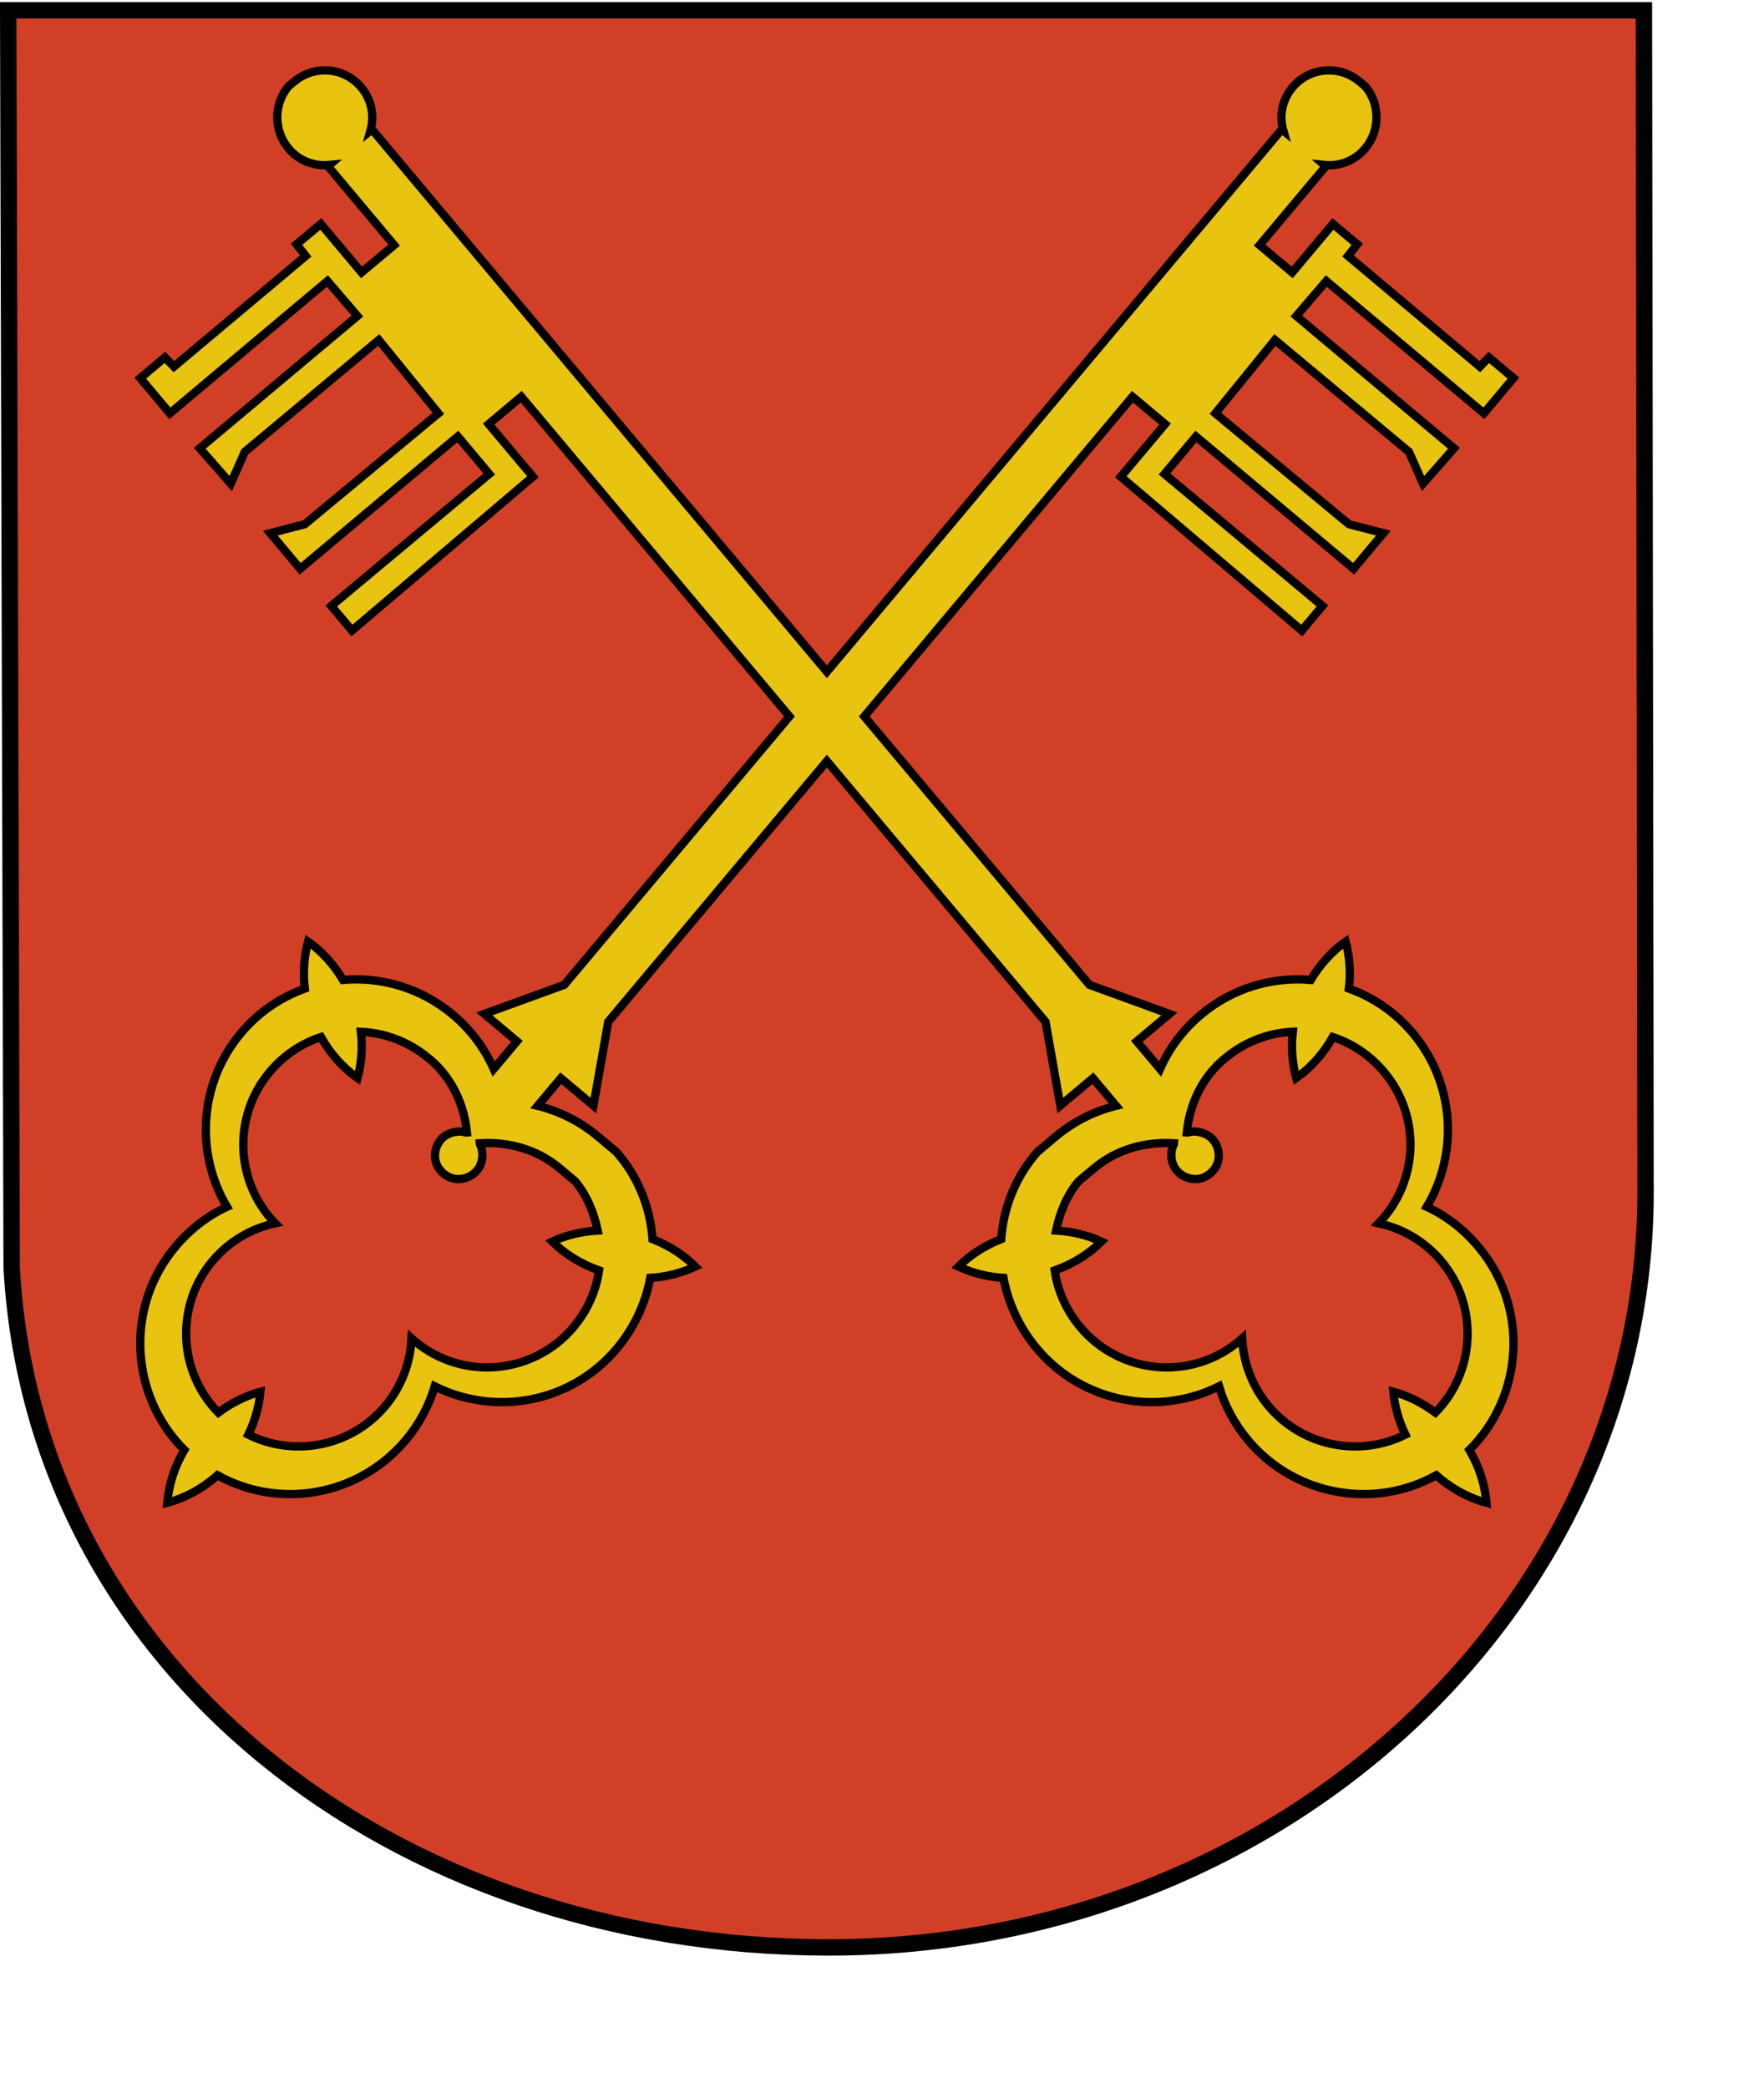 <?xml version="1.0" encoding="UTF-8" standalone="no"?>
<!-- Created with Inkscape (http://www.inkscape.org/) -->
<svg
   xmlns:svg="http://www.w3.org/2000/svg"
   xmlns="http://www.w3.org/2000/svg"
   version="1.0"
   width="600pt"
   height="710pt"
   id="svg14747">
  <defs
     id="defs14750" />
  <g
     id="g8553">
    <path
       d="M 3.718,4.67 L 5.29,574.684 C 15.312,755.508 177.963,882.83 375.92,882.83 C 580.331,882.83 746.282,729.52 746.282,540.434 L 745.546,4.67 L 3.718,4.67 z "
       style="fill:#d23f27;fill-opacity:1;stroke:#000000;stroke-width:7.436;stroke-miterlimit:4;stroke-dasharray:none;stroke-opacity:1"
       id="path6847" />
    <path
       d="M 146.625,31.906 C 141.971,32.055 137.341,33.714 133.5,36.938 C 132.931,37.415 132.288,37.854 131.781,38.375 C 131.767,38.388 131.608,38.52 131.594,38.531 C 131.58,38.543 131.452,38.643 131.438,38.656 C 131.423,38.669 131.264,38.801 131.25,38.812 C 131.236,38.824 131.108,38.955 131.094,38.969 C 131.06,39.007 131.005,39.035 130.969,39.062 C 130.895,39.115 130.816,39.172 130.75,39.25 C 124.123,47.115 124.012,59.139 130.844,67.281 C 135.619,72.972 142.561,75.498 149.438,74.781 L 148.75,75.375 L 178.75,111.125 L 163.969,123.5 L 145.5,101.531 L 134.5,110.75 L 138.656,116.031 L 78.875,166.219 L 74.781,162.031 L 63.625,171.406 L 77.031,187.375 L 148.5,127.406 L 162.094,143.25 L 90.594,203.219 L 104.656,219.25 L 111,204.844 L 171.781,154.125 L 198.812,187.375 L 138.219,237.656 L 122.594,241.688 L 136.125,257.844 L 207.625,197.875 L 221.875,214.875 L 150.25,274.688 L 159.625,285.844 L 241.688,216.125 L 221.625,192.25 L 236.406,179.844 L 358.031,324.781 L 255.906,446.469 L 219.656,459.656 L 234.438,472.062 L 223.906,484.594 C 219.813,475.333 213.623,466.916 205.344,459.969 C 190.927,447.872 172.95,442.729 155.562,444.25 C 151.35,437.215 145.881,431.188 139.719,426.844 C 137.957,433.478 137.354,440.815 138.25,448.156 C 127.306,452.102 117.293,458.796 109.281,468.344 C 90.146,491.148 88.524,522.869 102.938,547.094 C 94.121,551.171 86.185,557.29 79.531,565.219 C 56.613,592.532 58.824,632.63 83.625,657.344 C 79.067,664.95 76.59,673.175 75.844,681.281 C 83.945,679.081 91.791,674.876 98.625,668.781 C 126.618,684.39 162.641,678.33 184,652.875 C 190.181,645.509 194.577,637.138 197.156,628.469 C 224.719,642.205 259.059,635.996 279.719,611.375 C 287.687,601.879 292.781,590.717 294.906,579.312 C 302.191,578.891 309.163,577.038 315.312,574.188 C 310.049,568.958 303.446,564.645 295.938,561.719 C 294.886,547.37 289.407,533.35 279.406,522.094 C 279.385,522.074 279.24,521.955 279.219,521.938 C 279.128,521.863 278.922,521.7 278.875,521.656 C 278.717,521.511 278.347,521.238 278.188,521.094 C 278.028,520.948 277.661,520.644 277.5,520.5 C 277.34,520.355 276.974,520.082 276.812,519.938 C 276.651,519.792 276.288,519.488 276.125,519.344 C 275.963,519.199 275.602,518.925 275.438,518.781 C 275.036,518.39 274.475,518.009 274.062,517.625 C 273.211,516.833 272.214,516.069 271.312,515.312 C 263.033,508.365 253.675,503.735 243.844,501.312 L 254.344,488.781 L 269.125,501.188 L 275.844,463.188 L 375,345.031 L 474.156,463.188 L 480.875,501.188 L 495.656,488.781 L 506.156,501.312 C 496.325,503.735 486.967,508.365 478.688,515.312 C 477.786,516.069 476.789,516.833 475.938,517.625 C 475.525,518.009 474.964,518.39 474.562,518.781 C 474.398,518.925 474.037,519.199 473.875,519.344 C 473.712,519.488 473.349,519.792 473.188,519.938 C 473.026,520.082 472.66,520.355 472.5,520.5 C 472.339,520.644 471.972,520.948 471.812,521.094 C 471.653,521.238 471.283,521.511 471.125,521.656 C 471.078,521.7 470.872,521.863 470.781,521.938 C 470.76,521.955 470.615,522.074 470.594,522.094 C 460.593,533.35 455.114,547.37 454.062,561.719 C 446.554,564.645 439.951,568.958 434.688,574.188 C 440.837,577.038 447.809,578.891 455.094,579.312 C 457.219,590.717 462.313,601.879 470.281,611.375 C 490.941,635.996 525.281,642.205 552.844,628.469 C 555.423,637.138 559.819,645.509 566,652.875 C 587.359,678.33 623.382,684.39 651.375,668.781 C 658.209,674.876 666.055,679.081 674.156,681.281 C 673.41,673.175 670.933,664.95 666.375,657.344 C 691.176,632.63 693.387,592.532 670.469,565.219 C 663.815,557.29 655.879,551.171 647.062,547.094 C 661.475,522.869 659.854,491.148 640.719,468.344 C 632.707,458.796 622.694,452.102 611.75,448.156 C 612.645,440.815 612.043,433.478 610.281,426.844 C 604.119,431.188 598.65,437.215 594.438,444.25 C 577.05,442.729 559.073,447.872 544.656,459.969 C 536.377,466.916 530.187,475.333 526.094,484.594 L 515.562,472.062 L 530.344,459.656 L 494.094,446.469 L 391.969,324.781 L 513.594,179.844 L 528.375,192.25 L 508.312,216.125 L 590.375,285.844 L 599.75,274.688 L 528.125,214.875 L 542.375,197.875 L 613.875,257.844 L 627.406,241.688 L 611.781,237.656 L 551.188,187.375 L 578.219,154.125 L 639,204.844 L 645.344,219.25 L 659.406,203.219 L 587.906,143.25 L 601.5,127.406 L 672.969,187.375 L 686.375,171.406 L 675.219,162.031 L 671.125,166.219 L 611.344,116.031 L 615.5,110.75 L 604.5,101.531 L 586.031,123.5 L 571.25,111.125 L 601.25,75.375 L 600.562,74.781 C 607.439,75.498 614.381,72.972 619.156,67.281 C 625.988,59.139 625.877,47.115 619.25,39.25 C 619.184,39.172 619.105,39.115 619.031,39.062 C 618.995,39.035 618.94,39.007 618.906,38.969 C 618.892,38.955 618.764,38.824 618.75,38.812 C 618.736,38.801 618.577,38.669 618.562,38.656 C 618.548,38.643 618.42,38.543 618.406,38.531 C 618.392,38.52 618.233,38.388 618.219,38.375 C 617.712,37.854 617.069,37.415 616.5,36.938 C 607.395,29.297 593.828,30.488 586.188,39.594 C 581.412,45.285 580.1,52.572 582,59.219 L 581.312,58.656 L 375,304.531 L 168.688,58.656 L 168,59.219 C 169.9,52.572 168.588,45.285 163.812,39.594 C 159.395,34.33 153.003,31.702 146.625,31.906 z M 163.688,467.75 C 174.535,468.227 185.39,472.205 194.344,479.719 C 195.02,480.286 195.767,480.844 196.406,481.438 C 205.737,490.11 210.536,501.509 211.781,513.375 C 211.753,513.378 211.472,513.402 211.438,513.406 C 210.632,513.182 209.666,513.032 208.875,512.969 C 208.004,512.916 206.941,513.042 206.031,513.219 C 205.704,513.289 205.243,513.41 204.938,513.5 C 203.756,513.872 202.484,514.449 201.438,515.219 C 201.127,515.456 200.658,515.852 200.375,516.125 C 200.206,516.31 199.961,516.636 199.812,516.812 C 197.723,519.302 196.929,522.616 197.406,525.594 C 197.543,526.335 197.761,527.225 198.062,527.938 C 198.729,529.423 199.818,530.872 201.125,531.969 C 202.432,533.066 204.046,533.883 205.625,534.281 C 206.379,534.454 207.308,534.525 208.062,534.531 C 211.078,534.484 214.223,533.115 216.312,530.625 C 216.461,530.448 216.722,530.136 216.875,529.938 C 217.095,529.612 217.383,529.128 217.562,528.781 C 218.139,527.616 218.526,526.259 218.688,525.031 C 218.723,524.715 218.738,524.241 218.75,523.906 C 218.766,522.98 218.704,521.911 218.5,521.062 C 218.3,520.294 217.986,519.348 217.625,518.594 C 217.624,518.559 217.627,518.31 217.625,518.281 C 230.285,517.5 243.326,520.821 253.781,529.594 C 254.457,530.161 255.205,530.719 255.844,531.312 C 255.877,531.34 256.01,531.451 256.031,531.469 C 256.207,531.612 256.546,531.886 256.719,532.031 C 256.739,532.049 256.842,532.161 256.875,532.188 C 256.908,532.215 257.042,532.326 257.062,532.344 C 257.239,532.487 257.576,532.762 257.75,532.906 C 257.77,532.924 257.873,533.036 257.906,533.062 C 257.967,533.117 258.18,533.29 258.25,533.344 C 258.272,533.362 258.417,533.451 258.438,533.469 C 258.549,533.569 258.818,533.815 258.938,533.906 C 258.966,533.93 259.098,534.037 259.125,534.062 C 259.183,534.11 259.411,534.296 259.469,534.344 C 259.527,534.391 259.754,534.577 259.812,534.625 C 259.871,534.672 260.098,534.89 260.156,534.938 C 260.215,534.985 260.441,535.171 260.5,535.219 C 260.555,535.275 260.648,535.354 260.719,535.406 C 260.757,535.436 260.817,535.468 260.844,535.5 C 266.286,542.023 269.382,549.847 271.062,557.844 C 263.735,558.256 256.713,559.981 250.5,562.844 C 256.213,568.518 263.437,573.038 271.688,575.938 C 270.34,585.114 266.481,594.013 260.094,601.625 C 241.948,623.25 209.656,626.083 188.031,607.938 C 187.581,607.559 187.09,607.171 186.656,606.781 C 186.122,617.646 182.184,628.503 174.688,637.438 C 159.188,655.909 133.3,660.69 112.625,650.375 C 115.68,644.077 117.511,637.432 118.094,630.938 C 111.479,632.733 104.946,635.96 99.031,640.406 C 80.826,621.84 79.285,592.017 96.344,571.688 C 103.928,562.649 114.069,556.874 124.781,554.562 C 106.719,535.986 105.27,506.274 122.281,486 C 128.661,478.397 136.767,472.986 145.562,470.125 C 149.851,477.746 155.577,484.078 162.156,488.719 C 163.886,482.144 164.531,474.991 163.688,467.75 z M 585.812,467.75 C 585.982,467.741 586.143,467.757 586.312,467.75 C 585.469,474.991 586.114,482.144 587.844,488.719 C 594.423,484.078 600.149,477.746 604.438,470.125 C 613.233,472.986 621.339,478.397 627.719,486 C 644.73,506.274 643.281,535.986 625.219,554.562 C 635.931,556.874 646.072,562.649 653.656,571.688 C 670.715,592.017 669.174,621.84 650.969,640.406 C 645.054,635.96 638.521,632.733 631.906,630.938 C 632.489,637.432 634.32,644.077 637.375,650.375 C 616.7,660.69 590.812,655.909 575.312,637.438 C 567.816,628.503 563.878,617.646 563.344,606.781 C 562.91,607.171 562.419,607.559 561.969,607.938 C 540.344,626.083 508.052,623.25 489.906,601.625 C 483.519,594.013 479.66,585.114 478.312,575.938 C 486.563,573.038 493.787,568.518 499.5,562.844 C 493.287,559.981 486.265,558.256 478.938,557.844 C 480.618,549.847 483.714,542.023 489.156,535.5 C 489.183,535.468 489.243,535.436 489.281,535.406 C 489.352,535.354 489.445,535.275 489.5,535.219 C 489.559,535.171 489.785,534.985 489.844,534.938 C 489.902,534.89 490.129,534.672 490.188,534.625 C 490.246,534.577 490.473,534.391 490.531,534.344 C 490.589,534.296 490.817,534.11 490.875,534.062 C 490.902,534.037 491.034,533.93 491.062,533.906 C 491.182,533.815 491.451,533.569 491.562,533.469 C 491.583,533.451 491.728,533.362 491.75,533.344 C 491.82,533.29 492.033,533.117 492.094,533.062 C 492.127,533.036 492.23,532.924 492.25,532.906 C 492.424,532.762 492.761,532.487 492.938,532.344 C 492.958,532.326 493.092,532.215 493.125,532.188 C 493.158,532.161 493.261,532.049 493.281,532.031 C 493.454,531.886 493.793,531.612 493.969,531.469 C 493.99,531.451 494.123,531.34 494.156,531.312 C 494.795,530.719 495.543,530.161 496.219,529.594 C 506.674,520.821 519.715,517.5 532.375,518.281 C 532.373,518.31 532.376,518.559 532.375,518.594 C 532.014,519.348 531.7,520.294 531.5,521.062 C 531.296,521.911 531.234,522.98 531.25,523.906 C 531.262,524.241 531.277,524.715 531.312,525.031 C 531.474,526.259 531.861,527.616 532.438,528.781 C 532.617,529.128 532.905,529.612 533.125,529.938 C 533.278,530.136 533.539,530.448 533.688,530.625 C 535.777,533.115 538.922,534.484 541.938,534.531 C 542.692,534.525 543.621,534.454 544.375,534.281 C 545.954,533.883 547.568,533.066 548.875,531.969 C 550.182,530.872 551.271,529.423 551.938,527.938 C 552.239,527.225 552.457,526.335 552.594,525.594 C 553.071,522.616 552.277,519.302 550.188,516.812 C 550.039,516.636 549.794,516.31 549.625,516.125 C 549.342,515.852 548.873,515.456 548.562,515.219 C 547.516,514.449 546.244,513.872 545.062,513.5 C 544.757,513.41 544.296,513.289 543.969,513.219 C 543.059,513.042 541.996,512.916 541.125,512.969 C 540.334,513.032 539.368,513.182 538.562,513.406 C 538.528,513.402 538.247,513.378 538.219,513.375 C 539.464,501.509 544.263,490.11 553.594,481.438 C 554.233,480.844 554.98,480.286 555.656,479.719 C 564.47,472.323 575.135,468.327 585.812,467.75 z "
       style="fill:#e8c310;fill-opacity:1;stroke:#000000;stroke-width:3.75;stroke-miterlimit:4;stroke-dasharray:none;stroke-opacity:1"
       id="path5840" />
  </g>
</svg>
